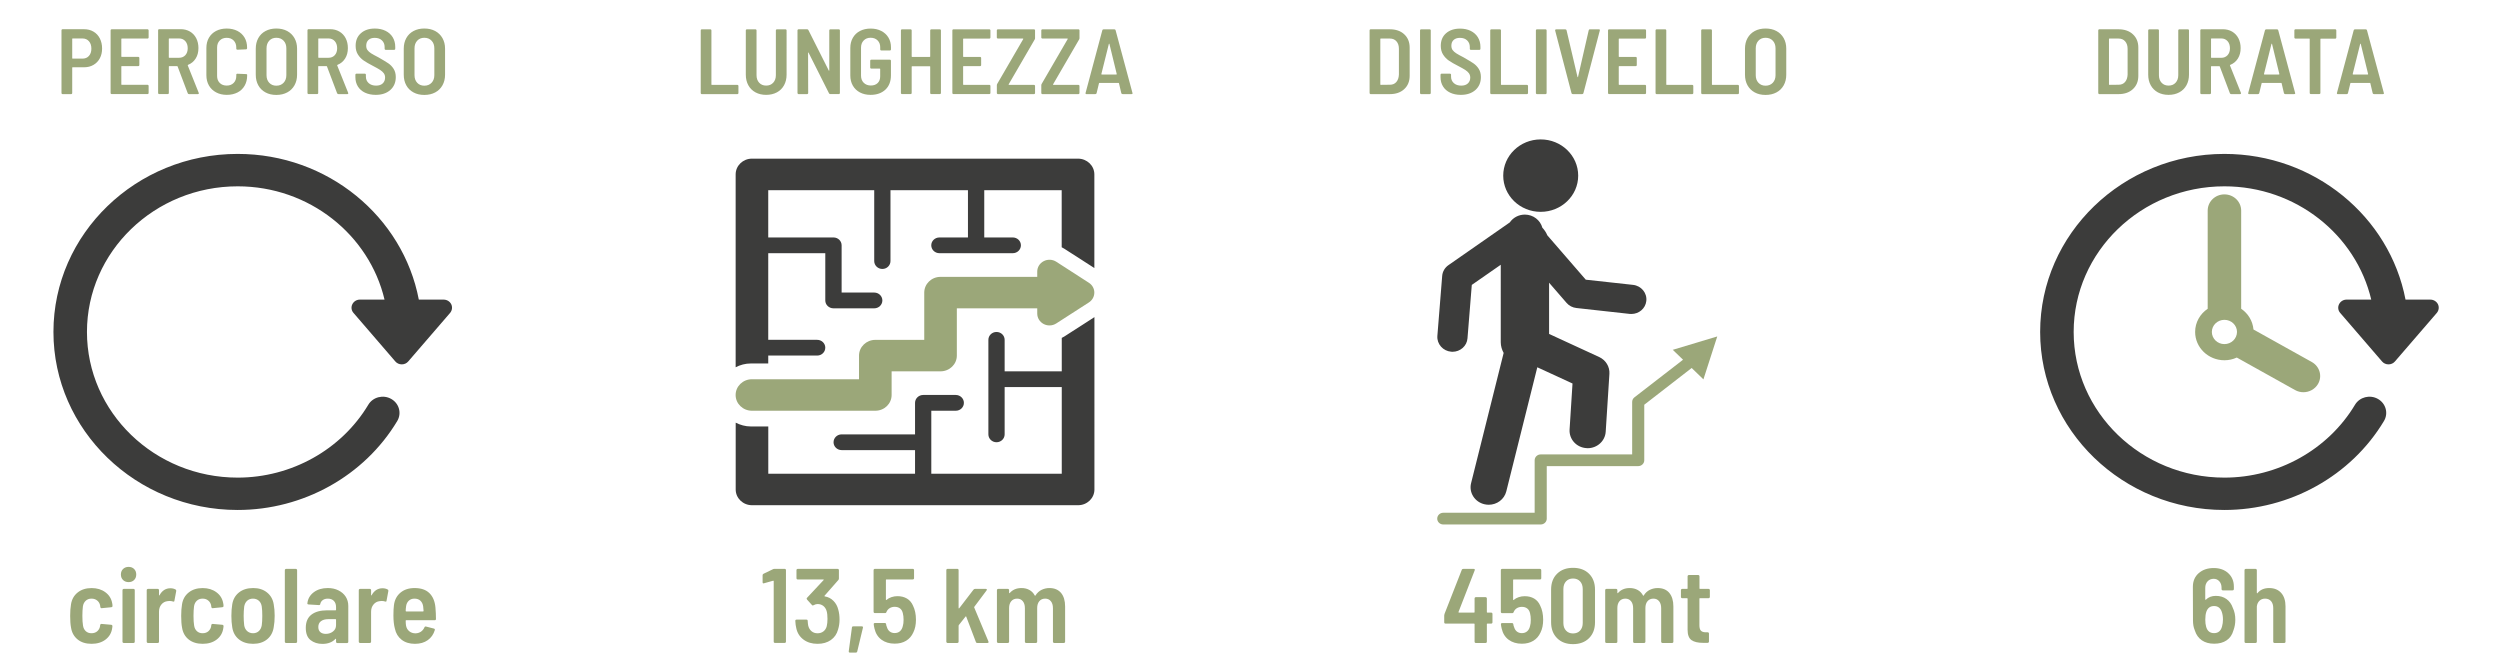 <?xml version="1.0" encoding="utf-8"?>
<!-- Generator: Adobe Illustrator 23.0.1, SVG Export Plug-In . SVG Version: 6.00 Build 0)  -->
<svg version="1.1" id="Livello_1" xmlns="http://www.w3.org/2000/svg" xmlns:xlink="http://www.w3.org/1999/xlink" x="0px" y="0px"
	 viewBox="0 0 708.66 189.92" style="enable-background:new 0 0 708.66 189.92;" xml:space="preserve">
<style type="text/css">
	.st0{clip-path:url(#SVGID_2_);fill:#3C3C3B;}
	.st1{clip-path:url(#SVGID_2_);fill:#9BA779;}
</style>
<g>
	<defs>
		<rect id="SVGID_1_" x="15.16" y="8.09" width="676.14" height="176.9"/>
	</defs>
	<clipPath id="SVGID_2_">
		<use xlink:href="#SVGID_1_"  style="overflow:visible;"/>
	</clipPath>
	<path class="st0" d="M305.58,44.97h-92.43c-2.55,0-4.62,2-4.62,4.46v54.68c1.29-0.68,2.75-1.08,4.31-1.08h4.93v-2.24h13.86
		c1.29,0,2.31-1,2.31-2.24c0-1.23-1.03-2.22-2.31-2.22h-13.86V71.77h16.17v13.4c0,1.23,1.04,2.23,2.32,2.23h11.55
		c1.28,0,2.31-1,2.31-2.23c0-1.24-1.03-2.24-2.31-2.24h-9.24v-13.4c0-1.23-1.03-2.22-2.31-2.22h-18.49v-13.4h30.04V74
		c0,1.24,1.04,2.24,2.31,2.24c1.28,0,2.3-1.01,2.3-2.24V53.91h21.96v13.4h-8.09c-1.27,0-2.31,1-2.31,2.22
		c0,1.24,1.03,2.24,2.31,2.24h20.8c1.27,0,2.3-1,2.3-2.24c0-1.23-1.03-2.22-2.3-2.22H279v-13.4h21.95v16.18
		c0.24,0.12,0.49,0.25,0.72,0.4l8.54,5.49V49.43C310.21,46.97,308.13,44.97,305.58,44.97"/>
	<path class="st0" d="M300.97,95.78v9.48h-16.19v-8.93c0-1.24-1.03-2.23-2.31-2.23c-1.27,0-2.3,1-2.3,2.23v26.79
		c0,1.24,1.04,2.24,2.3,2.24c1.29,0,2.31-1.01,2.31-2.24v-13.4h16.19v24.57h-36.98v-17.86h6.94c1.28,0,2.3-1,2.3-2.23
		c0-1.24-1.04-2.24-2.3-2.24h-9.24c-1.27,0-2.31,1-2.31,2.24v8.93h-20.8c-1.28,0-2.3,1-2.3,2.24c0,1.22,1.03,2.22,2.3,2.22h20.8
		v6.69h-41.6v-13.39h-4.93c-1.56,0-3.02-0.42-4.31-1.08v18.94c0,2.47,2.07,4.46,4.63,4.46h92.43c2.56,0,4.63-2,4.63-4.46V89.89
		l-8.54,5.5C301.44,95.54,301.2,95.66,300.97,95.78"/>
	<path class="st1" d="M308.65,80.15l-9.24-5.96c-1.05-0.68-2.43-0.75-3.56-0.16c-1.12,0.58-1.83,1.71-1.83,2.95v1.5H266.6
		c-2.55,0-4.61,2-4.61,4.46v13.4h-13.87c-2.55,0-4.62,2-4.62,4.46v6.7h-30.35c-2.56,0-4.63,2-4.63,4.47c0,2.46,2.07,4.46,4.63,4.46
		h34.97c2.56,0,4.62-2,4.62-4.46v-6.71h13.86c2.55,0,4.63-2,4.63-4.46v-13.4h22.79v1.49c0,1.24,0.71,2.38,1.83,2.96
		c0.52,0.27,1.08,0.4,1.65,0.4c0.67,0,1.33-0.19,1.92-0.57l9.24-5.95c0.96-0.62,1.54-1.66,1.54-2.79
		C310.21,81.81,309.62,80.77,308.65,80.15"/>
	<path class="st1" d="M312.2,20.96l2.12-8.51c0.02-0.05,0.04-0.08,0.08-0.08s0.06,0.03,0.08,0.08l2.07,8.51
		c0.02,0.05,0.01,0.09-0.03,0.12c-0.04,0.03-0.07,0.04-0.1,0.04h-4.1c-0.04,0-0.07-0.01-0.11-0.04
		C312.18,21.05,312.18,21.01,312.2,20.96 M318.23,26.68h2.52c0.19,0,0.29-0.08,0.29-0.23l-0.03-0.11l-4.78-17.77
		c-0.05-0.17-0.17-0.26-0.37-0.26h-3.02c-0.19,0-0.32,0.09-0.37,0.26l-4.75,17.77c-0.05,0.23,0.04,0.34,0.26,0.34h2.49
		c0.19,0,0.32-0.09,0.37-0.26l0.68-2.81c0.02-0.07,0.06-0.11,0.13-0.11h5.41c0.07,0,0.11,0.04,0.13,0.11l0.66,2.81
		C317.92,26.59,318.04,26.68,318.23,26.68 M295.47,26.68h10.21c0.09,0,0.16-0.03,0.22-0.09c0.06-0.06,0.09-0.14,0.09-0.22v-2
		c0-0.09-0.03-0.16-0.09-0.22c-0.06-0.06-0.14-0.09-0.22-0.09h-7.06c-0.12,0-0.16-0.05-0.11-0.16l7.38-12.71
		c0.07-0.12,0.11-0.25,0.11-0.39V8.62c0-0.09-0.03-0.16-0.09-0.22c-0.06-0.06-0.14-0.09-0.22-0.09h-10.21
		c-0.09,0-0.16,0.03-0.22,0.09c-0.06,0.06-0.09,0.14-0.09,0.22v1.99c0,0.09,0.03,0.16,0.09,0.22c0.06,0.06,0.14,0.09,0.22,0.09h7.06
		c0.12,0,0.16,0.05,0.11,0.16l-7.38,12.71c-0.07,0.12-0.1,0.25-0.1,0.39v2.18c0,0.09,0.03,0.16,0.09,0.22
		C295.31,26.65,295.39,26.68,295.47,26.68 M282.88,26.68h10.21c0.09,0,0.16-0.03,0.22-0.09c0.06-0.06,0.09-0.14,0.09-0.22v-2
		c0-0.09-0.03-0.16-0.09-0.22c-0.06-0.06-0.14-0.09-0.22-0.09h-7.06c-0.12,0-0.16-0.05-0.11-0.16l7.38-12.71
		c0.07-0.12,0.1-0.25,0.1-0.39V8.62c0-0.09-0.03-0.16-0.09-0.22c-0.06-0.06-0.14-0.09-0.22-0.09h-10.21c-0.09,0-0.16,0.03-0.23,0.09
		c-0.06,0.06-0.09,0.14-0.09,0.22v1.99c0,0.09,0.03,0.16,0.09,0.22c0.06,0.06,0.14,0.09,0.23,0.09h7.06c0.12,0,0.16,0.05,0.11,0.16
		l-7.38,12.71c-0.07,0.12-0.1,0.25-0.1,0.39v2.18c0,0.09,0.03,0.16,0.09,0.22C282.71,26.65,282.79,26.68,282.88,26.68 M280.75,10.61
		V8.62c0-0.09-0.03-0.16-0.09-0.22c-0.06-0.06-0.14-0.09-0.22-0.09h-10.16c-0.09,0-0.16,0.03-0.23,0.09
		c-0.06,0.06-0.09,0.14-0.09,0.22v17.74c0,0.09,0.03,0.16,0.09,0.22c0.06,0.06,0.14,0.09,0.23,0.09h10.16
		c0.09,0,0.16-0.03,0.22-0.09c0.06-0.06,0.09-0.14,0.09-0.22v-2c0-0.09-0.03-0.16-0.09-0.22c-0.06-0.06-0.14-0.09-0.22-0.09h-7.3
		c-0.09,0-0.13-0.04-0.13-0.13v-5.04c0-0.09,0.04-0.13,0.13-0.13h4.67c0.09,0,0.16-0.03,0.22-0.09c0.06-0.06,0.09-0.14,0.09-0.22v-2
		c0-0.09-0.03-0.16-0.09-0.22c-0.06-0.06-0.14-0.09-0.22-0.09h-4.67c-0.09,0-0.13-0.04-0.13-0.13v-4.93c0-0.09,0.04-0.13,0.13-0.13
		h7.3c0.09,0,0.16-0.03,0.22-0.09C280.72,10.78,280.75,10.7,280.75,10.61 M263.68,8.62V16c0,0.09-0.04,0.13-0.13,0.13h-4.99
		c-0.09,0-0.13-0.04-0.13-0.13V8.62c0-0.09-0.03-0.16-0.09-0.22c-0.06-0.06-0.14-0.09-0.23-0.09h-2.42c-0.09,0-0.16,0.03-0.22,0.09
		c-0.06,0.06-0.09,0.14-0.09,0.22v17.74c0,0.09,0.03,0.16,0.09,0.22c0.06,0.06,0.14,0.09,0.22,0.09h2.42c0.09,0,0.16-0.03,0.23-0.09
		c0.06-0.06,0.09-0.14,0.09-0.22v-7.45c0-0.09,0.04-0.13,0.13-0.13h4.99c0.09,0,0.13,0.05,0.13,0.13v7.45
		c0,0.09,0.03,0.16,0.09,0.22c0.06,0.06,0.13,0.09,0.22,0.09h2.41c0.09,0,0.16-0.03,0.23-0.09c0.06-0.06,0.09-0.14,0.09-0.22V8.62
		c0-0.09-0.03-0.16-0.09-0.22c-0.06-0.06-0.14-0.09-0.23-0.09H264c-0.09,0-0.16,0.03-0.22,0.09C263.71,8.46,263.68,8.53,263.68,8.62
		 M246.78,26.89c1.75,0,3.15-0.5,4.2-1.48c1.05-0.99,1.57-2.35,1.57-4.08v-4.1c0-0.09-0.03-0.16-0.09-0.22
		c-0.06-0.06-0.14-0.09-0.23-0.09h-5.25c-0.09,0-0.16,0.03-0.22,0.09c-0.06,0.06-0.09,0.14-0.09,0.22v1.91
		c0,0.09,0.03,0.16,0.09,0.22c0.06,0.06,0.13,0.09,0.22,0.09h2.39c0.09,0,0.13,0.04,0.13,0.13v2.07c0,0.81-0.24,1.44-0.72,1.9
		c-0.48,0.46-1.13,0.69-1.93,0.69c-0.82,0-1.49-0.26-2.01-0.77c-0.52-0.52-0.77-1.19-0.77-2.03v-7.93c0-0.84,0.25-1.52,0.75-2.03
		c0.5-0.52,1.15-0.78,1.96-0.78c0.82,0,1.49,0.25,1.98,0.75c0.5,0.5,0.75,1.14,0.75,1.93V14c0,0.09,0.03,0.16,0.09,0.22
		c0.06,0.06,0.13,0.09,0.22,0.09h2.42c0.09,0,0.16-0.03,0.23-0.09c0.06-0.06,0.09-0.14,0.09-0.22v-0.6c0-1.03-0.24-1.95-0.72-2.75
		c-0.48-0.8-1.16-1.43-2.04-1.88c-0.87-0.45-1.88-0.67-3.02-0.67c-1.14,0-2.14,0.23-3.01,0.68c-0.87,0.45-1.54,1.1-2.02,1.93
		c-0.48,0.83-0.72,1.79-0.72,2.87v7.82c0,1.09,0.24,2.05,0.72,2.88c0.48,0.83,1.15,1.47,2.02,1.93
		C244.64,26.66,245.64,26.89,246.78,26.89 M226.38,26.68h2.39c0.09,0,0.16-0.03,0.23-0.09c0.06-0.06,0.09-0.14,0.09-0.22L229.06,15
		c0-0.07,0.02-0.11,0.07-0.12c0.05-0.01,0.07,0.02,0.09,0.09l5.77,11.47c0.09,0.16,0.21,0.23,0.37,0.23h2.41
		c0.09,0,0.16-0.03,0.22-0.09c0.06-0.06,0.09-0.14,0.09-0.22V8.62c0-0.09-0.03-0.16-0.09-0.22c-0.06-0.06-0.14-0.09-0.22-0.09h-2.39
		c-0.09,0-0.16,0.03-0.22,0.09c-0.06,0.06-0.09,0.14-0.09,0.22v11.31c0,0.07-0.02,0.11-0.07,0.12c-0.04,0.01-0.07-0.02-0.09-0.09
		l-5.75-11.42c-0.07-0.16-0.19-0.24-0.37-0.24h-2.42c-0.09,0-0.16,0.03-0.22,0.09c-0.06,0.06-0.09,0.14-0.09,0.22v17.74
		c0,0.09,0.03,0.16,0.09,0.22C226.22,26.65,226.3,26.68,226.38,26.68 M217.17,26.89c1.15,0,2.17-0.24,3.05-0.71
		c0.88-0.47,1.55-1.14,2.03-2.01c0.48-0.87,0.72-1.87,0.72-3.01V8.62c0-0.09-0.03-0.16-0.09-0.22c-0.06-0.06-0.13-0.09-0.22-0.09
		h-2.42c-0.09,0-0.16,0.03-0.22,0.09c-0.06,0.06-0.09,0.14-0.09,0.22v12.71c0,0.87-0.26,1.58-0.76,2.12
		c-0.51,0.55-1.17,0.81-1.99,0.81c-0.82,0-1.48-0.27-1.98-0.81c-0.5-0.54-0.75-1.25-0.75-2.12V8.62c0-0.09-0.03-0.16-0.09-0.22
		c-0.06-0.06-0.14-0.09-0.23-0.09h-2.41c-0.09,0-0.16,0.03-0.22,0.09c-0.06,0.06-0.09,0.14-0.09,0.22v12.55
		c0,1.14,0.24,2.14,0.72,3.01c0.48,0.87,1.16,1.53,2.04,2.01C215.03,26.65,216.03,26.89,217.17,26.89 M198.93,26.68h10.08
		c0.09,0,0.16-0.03,0.22-0.09c0.06-0.06,0.09-0.14,0.09-0.22v-2c0-0.09-0.03-0.16-0.09-0.22c-0.06-0.06-0.13-0.09-0.22-0.09h-7.22
		c-0.09,0-0.13-0.04-0.13-0.13V8.62c0-0.09-0.03-0.16-0.09-0.22c-0.06-0.06-0.13-0.09-0.22-0.09h-2.41c-0.09,0-0.16,0.03-0.22,0.09
		c-0.06,0.06-0.09,0.14-0.09,0.22v17.74c0,0.09,0.03,0.16,0.09,0.22C198.76,26.65,198.84,26.68,198.93,26.68"/>
	<path class="st1" d="M297.47,166.69c-0.78,0-1.51,0.17-2.2,0.5s-1.26,0.85-1.73,1.57c-0.02,0.08-0.05,0.12-0.09,0.12
		c-0.04,0-0.08-0.02-0.12-0.06c-0.36-0.68-0.86-1.21-1.5-1.57c-0.64-0.37-1.4-0.56-2.28-0.56c-1.4,0-2.51,0.47-3.33,1.41
		c-0.04,0.04-0.08,0.06-0.12,0.04c-0.04-0.01-0.06-0.04-0.06-0.1v-0.75c0-0.1-0.03-0.18-0.1-0.26c-0.07-0.07-0.15-0.1-0.26-0.1
		h-2.73c-0.1,0-0.18,0.04-0.25,0.1c-0.07,0.07-0.11,0.15-0.11,0.26v14.61c0,0.1,0.03,0.18,0.11,0.25c0.07,0.07,0.15,0.11,0.25,0.11
		h2.73c0.1,0,0.18-0.04,0.26-0.11c0.07-0.07,0.1-0.15,0.1-0.25v-9.54c0-0.82,0.21-1.47,0.62-1.95c0.41-0.48,0.96-0.72,1.67-0.72
		c0.66,0,1.19,0.24,1.59,0.72c0.4,0.48,0.6,1.14,0.6,1.98v9.51c0,0.1,0.03,0.18,0.1,0.25c0.07,0.07,0.15,0.11,0.26,0.11h2.76
		c0.1,0,0.18-0.04,0.25-0.11c0.07-0.07,0.11-0.15,0.11-0.25v-9.54c0-0.82,0.21-1.47,0.61-1.95c0.41-0.48,0.96-0.72,1.67-0.72
		c0.66,0,1.19,0.24,1.59,0.72c0.4,0.48,0.6,1.14,0.6,1.98v9.51c0,0.1,0.03,0.18,0.11,0.25c0.07,0.07,0.15,0.11,0.25,0.11h2.73
		c0.1,0,0.18-0.04,0.26-0.11c0.07-0.07,0.1-0.15,0.1-0.25v-9.99c0-1.64-0.39-2.92-1.15-3.84
		C299.98,167.15,298.89,166.69,297.47,166.69 M268.61,182.26h2.76c0.1,0,0.18-0.04,0.26-0.11c0.07-0.07,0.1-0.15,0.1-0.25v-4.53
		c0-0.04,0.02-0.1,0.06-0.18l1.92-2.43c0.04-0.04,0.07-0.06,0.11-0.06c0.03,0,0.05,0.03,0.07,0.09l2.73,7.17
		c0.06,0.2,0.2,0.3,0.42,0.3h2.88c0.2,0,0.3-0.08,0.3-0.24c0-0.08-0.01-0.14-0.03-0.18l-4.02-9.6c-0.04-0.08-0.04-0.15,0-0.21
		l3.48-4.65c0.06-0.1,0.09-0.18,0.09-0.24c0-0.14-0.1-0.21-0.3-0.21h-3.03c-0.18,0-0.33,0.07-0.45,0.21l-4.05,5.28
		c-0.04,0.04-0.08,0.05-0.12,0.04c-0.04-0.01-0.06-0.04-0.06-0.11v-10.74c0-0.1-0.03-0.18-0.1-0.26c-0.07-0.07-0.15-0.1-0.26-0.1
		h-2.76c-0.1,0-0.18,0.04-0.26,0.1c-0.07,0.07-0.1,0.15-0.1,0.26v20.28c0,0.1,0.03,0.18,0.1,0.25
		C268.42,182.23,268.51,182.26,268.61,182.26 M258.8,171.67c-0.38-0.88-0.95-1.54-1.71-2c-0.76-0.45-1.66-0.68-2.7-0.68
		c-0.58,0-1.14,0.09-1.68,0.27c-0.54,0.18-1.01,0.44-1.41,0.78c-0.04,0.04-0.08,0.06-0.12,0.04c-0.04-0.01-0.06-0.04-0.06-0.1v-5.58
		c0-0.1,0.05-0.15,0.15-0.15h7.47c0.1,0,0.18-0.04,0.26-0.1c0.07-0.07,0.1-0.15,0.1-0.26v-2.28c0-0.1-0.03-0.18-0.1-0.26
		c-0.07-0.07-0.15-0.1-0.26-0.1H248c-0.1,0-0.19,0.04-0.26,0.1c-0.07,0.07-0.11,0.15-0.11,0.26v11.82c0,0.1,0.04,0.18,0.11,0.26
		c0.07,0.07,0.15,0.1,0.26,0.1h2.88c0.2,0,0.33-0.1,0.39-0.3c0.2-0.48,0.51-0.85,0.92-1.1s0.89-0.38,1.42-0.38
		c0.6,0,1.1,0.15,1.5,0.45c0.4,0.3,0.67,0.75,0.81,1.35c0.14,0.54,0.21,1.17,0.21,1.89s-0.07,1.3-0.21,1.74
		c-0.14,0.64-0.41,1.13-0.81,1.49c-0.4,0.35-0.9,0.52-1.5,0.52c-0.56,0-1.03-0.15-1.41-0.45s-0.65-0.73-0.81-1.29l-0.15-0.42
		l-0.06-0.36c-0.04-0.22-0.16-0.33-0.36-0.33h-2.79c-0.24,0-0.36,0.1-0.36,0.3v0.06c0.02,0.28,0.09,0.68,0.21,1.2
		c0.32,1.38,0.99,2.44,2,3.18c1.01,0.74,2.26,1.11,3.73,1.11c1.26,0,2.34-0.27,3.24-0.82c0.9-0.55,1.58-1.33,2.04-2.35
		c0.5-1,0.75-2.2,0.75-3.6C259.64,174.13,259.36,172.79,258.8,171.67 M240.92,184.99h1.65c0.22,0,0.36-0.1,0.42-0.3l1.62-6.75
		c0.06-0.26-0.05-0.39-0.33-0.39h-2.4c-0.24,0-0.37,0.11-0.39,0.33l-0.9,6.72C240.57,184.86,240.68,184.99,240.92,184.99
		 M237.62,172.81c-0.24-0.98-0.69-1.81-1.37-2.49c-0.67-0.68-1.48-1.1-2.44-1.26c-0.12-0.02-0.15-0.08-0.09-0.18l3.9-4.44
		c0.12-0.12,0.18-0.27,0.18-0.45v-2.37c0-0.1-0.03-0.18-0.1-0.26c-0.07-0.07-0.16-0.1-0.26-0.1h-11.31c-0.1,0-0.19,0.04-0.26,0.1
		c-0.07,0.07-0.1,0.15-0.1,0.26v2.28c0,0.1,0.04,0.18,0.1,0.26c0.07,0.07,0.16,0.1,0.26,0.1h7.26c0.14,0,0.16,0.06,0.06,0.18
		l-4.68,5.01c-0.08,0.08-0.12,0.16-0.12,0.24c0,0.06,0.04,0.15,0.12,0.27l1.38,1.53c0.1,0.1,0.18,0.15,0.24,0.15
		c0.06,0,0.14-0.03,0.24-0.09c0.4-0.22,0.77-0.33,1.11-0.33c0.64,0,1.18,0.18,1.63,0.53c0.45,0.35,0.76,0.83,0.95,1.46
		c0.16,0.54,0.24,1.28,0.24,2.22c0,0.8-0.07,1.49-0.21,2.07c-0.16,0.62-0.47,1.11-0.93,1.47c-0.46,0.36-1.02,0.54-1.68,0.54
		c-0.68,0-1.25-0.2-1.71-0.59c-0.46-0.39-0.77-0.92-0.93-1.57c-0.08-0.46-0.13-0.91-0.15-1.35c0-0.24-0.12-0.36-0.36-0.36h-2.79
		c-0.24,0-0.36,0.12-0.36,0.36c0.04,0.82,0.13,1.5,0.27,2.04c0.28,1.36,0.96,2.44,2.04,3.25s2.41,1.21,3.99,1.21
		c1.5,0,2.76-0.36,3.78-1.08c1.02-0.72,1.7-1.71,2.04-2.97c0.28-0.9,0.42-1.84,0.42-2.82C237.98,174.59,237.86,173.65,237.62,172.81
		 M219.11,161.35l-2.67,1.29c-0.18,0.08-0.27,0.22-0.27,0.42v1.98c0,0.22,0.09,0.33,0.27,0.33l0.12-0.03l2.58-0.72
		c0.04-0.02,0.08-0.01,0.12,0.01s0.06,0.07,0.06,0.1v17.16c0,0.1,0.03,0.18,0.1,0.25c0.07,0.07,0.15,0.11,0.25,0.11h2.76
		c0.1,0,0.19-0.04,0.26-0.11c0.07-0.07,0.1-0.15,0.1-0.25v-20.28c0-0.1-0.03-0.18-0.1-0.26c-0.07-0.07-0.16-0.1-0.26-0.1h-2.88
		C219.36,161.26,219.21,161.29,219.11,161.35"/>
	<path class="st0" d="M127.91,86.24c-0.4-0.8-1.23-1.31-2.16-1.31h-7.03c-4.48-23.47-25.79-41.3-51.35-41.3
		c-28.79,0-52.22,22.64-52.22,50.46c0,27.83,23.43,50.47,52.22,50.47c18.59,0,35.91-9.66,45.24-25.22c1.31-2.19,0.54-5-1.74-6.27
		c-2.26-1.27-5.18-0.52-6.48,1.68c-7.63,12.72-21.81,20.64-37.02,20.64c-23.56,0-42.72-18.52-42.72-41.29
		c0-22.76,19.17-41.28,42.72-41.28c20.29,0,37.3,13.76,41.63,32.11h-6.98c-0.93,0-1.76,0.52-2.15,1.33
		c-0.4,0.81-0.27,1.76,0.33,2.44l11.87,13.77c0.44,0.52,1.11,0.82,1.82,0.82c0.7,0,1.37-0.29,1.82-0.82l11.88-13.77
		C128.17,88,128.3,87.05,127.91,86.24"/>
	<path class="st1" d="M120.28,24.29c-0.84,0-1.52-0.28-2.02-0.83c-0.51-0.55-0.76-1.26-0.76-2.14v-7.61c0-0.9,0.25-1.61,0.76-2.17
		c0.51-0.55,1.18-0.83,2.02-0.83c0.86,0,1.54,0.28,2.06,0.83c0.52,0.55,0.78,1.27,0.78,2.17v7.61c0,0.87-0.26,1.59-0.78,2.14
		C121.82,24.01,121.13,24.29,120.28,24.29 M120.28,26.91c1.17,0,2.2-0.24,3.08-0.71c0.88-0.47,1.57-1.14,2.06-2.01
		c0.49-0.87,0.74-1.87,0.74-3.01v-7.4c0-1.12-0.25-2.11-0.74-2.98c-0.49-0.86-1.18-1.53-2.06-2.01c-0.88-0.47-1.91-0.71-3.08-0.71
		c-1.16,0-2.18,0.24-3.06,0.71c-0.88,0.47-1.57,1.14-2.05,2.01c-0.48,0.87-0.72,1.86-0.72,2.98v7.4c0,1.14,0.24,2.14,0.72,3.01
		c0.48,0.87,1.16,1.53,2.05,2.01C118.1,26.68,119.12,26.91,120.28,26.91 M106.49,26.89c1.73,0,3.11-0.46,4.15-1.38
		c1.03-0.92,1.55-2.14,1.55-3.66c0-0.92-0.21-1.71-0.62-2.35c-0.41-0.64-0.91-1.16-1.51-1.56c-0.59-0.4-1.52-0.96-2.78-1.68
		c-0.93-0.47-1.62-0.86-2.09-1.15c-0.46-0.3-0.81-0.61-1.04-0.94c-0.23-0.33-0.34-0.73-0.34-1.21c0-0.7,0.22-1.25,0.64-1.64
		c0.43-0.4,1.02-0.59,1.77-0.59c0.87,0,1.56,0.24,2.06,0.73c0.5,0.49,0.75,1.11,0.75,1.86v0.5c0,0.09,0.03,0.16,0.09,0.22
		c0.06,0.06,0.14,0.09,0.22,0.09h2.39c0.09,0,0.16-0.03,0.22-0.09c0.06-0.06,0.09-0.13,0.09-0.22v-0.55c0-1.01-0.24-1.91-0.72-2.71
		c-0.48-0.79-1.16-1.39-2.03-1.82c-0.88-0.43-1.88-0.65-3.02-0.65c-1.65,0-2.97,0.44-3.96,1.32c-1,0.87-1.5,2.07-1.5,3.57
		c0,0.98,0.22,1.81,0.66,2.49c0.44,0.68,0.98,1.25,1.63,1.69c0.65,0.45,1.51,0.94,2.57,1.49c0.94,0.49,1.64,0.88,2.08,1.17
		c0.45,0.29,0.79,0.6,1.04,0.94c0.25,0.34,0.37,0.75,0.37,1.22c0,0.68-0.22,1.24-0.67,1.66c-0.44,0.42-1.07,0.63-1.88,0.63
		c-0.87,0-1.57-0.24-2.1-0.71c-0.52-0.47-0.79-1.08-0.79-1.84v-0.53c0-0.09-0.03-0.16-0.09-0.22c-0.06-0.06-0.13-0.09-0.22-0.09
		h-2.36c-0.09,0-0.16,0.03-0.22,0.09c-0.06,0.06-0.09,0.14-0.09,0.22v0.68c0,1,0.24,1.88,0.71,2.64c0.47,0.76,1.15,1.35,2.02,1.76
		C104.35,26.68,105.36,26.89,106.49,26.89 M90.35,10.9h2.75c0.74,0,1.33,0.25,1.79,0.76c0.45,0.51,0.68,1.18,0.68,2.02
		c0,0.82-0.23,1.48-0.68,1.97c-0.46,0.49-1.05,0.73-1.79,0.73h-2.75c-0.09,0-0.13-0.04-0.13-0.13v-5.22
		C90.22,10.95,90.26,10.9,90.35,10.9 M95.94,26.68h2.52c0.17,0,0.26-0.07,0.26-0.21c0-0.07-0.01-0.12-0.03-0.16l-3.1-7.74
		c-0.03-0.09-0.01-0.15,0.08-0.19c0.91-0.36,1.63-0.96,2.15-1.78c0.53-0.82,0.79-1.81,0.79-2.97c0-1.05-0.21-1.98-0.63-2.8
		c-0.42-0.81-1.02-1.44-1.79-1.89c-0.77-0.45-1.65-0.67-2.65-0.67h-6.07c-0.09,0-0.16,0.03-0.22,0.09
		c-0.06,0.06-0.09,0.14-0.09,0.22v17.77c0,0.09,0.03,0.16,0.09,0.23c0.06,0.06,0.13,0.09,0.22,0.09h2.42c0.09,0,0.16-0.03,0.22-0.09
		c0.06-0.06,0.09-0.14,0.09-0.23v-7.48c0-0.09,0.04-0.13,0.13-0.13h2.23c0.05,0,0.1,0.04,0.13,0.11l2.86,7.56
		C95.63,26.59,95.75,26.68,95.94,26.68 M78.33,24.29c-0.84,0-1.51-0.28-2.02-0.83c-0.51-0.55-0.76-1.26-0.76-2.14v-7.61
		c0-0.9,0.25-1.61,0.76-2.17c0.51-0.55,1.18-0.83,2.02-0.83c0.86,0,1.54,0.28,2.06,0.83c0.52,0.55,0.78,1.27,0.78,2.17v7.61
		c0,0.87-0.26,1.59-0.78,2.14C79.87,24.01,79.19,24.29,78.33,24.29 M78.33,26.91c1.17,0,2.2-0.24,3.08-0.71
		c0.88-0.47,1.57-1.14,2.06-2.01c0.49-0.87,0.74-1.87,0.74-3.01v-7.4c0-1.12-0.25-2.11-0.74-2.98c-0.49-0.86-1.18-1.53-2.06-2.01
		c-0.89-0.47-1.91-0.71-3.08-0.71c-1.15,0-2.18,0.24-3.06,0.71c-0.88,0.47-1.57,1.14-2.05,2.01c-0.48,0.87-0.72,1.86-0.72,2.98v7.4
		c0,1.14,0.24,2.14,0.72,3.01c0.48,0.87,1.16,1.53,2.05,2.01C76.15,26.68,77.17,26.91,78.33,26.91 M64.29,26.89
		c1.14,0,2.14-0.23,3.02-0.67c0.88-0.45,1.55-1.09,2.03-1.92c0.48-0.83,0.72-1.79,0.72-2.88v-0.21c0-0.14-0.11-0.21-0.32-0.21
		l-2.44-0.1c-0.21,0-0.32,0.1-0.32,0.29v0.34c0,0.82-0.25,1.48-0.75,1.98c-0.5,0.5-1.15,0.75-1.96,0.75c-0.82,0-1.49-0.25-1.98-0.75
		c-0.5-0.5-0.75-1.16-0.75-1.98v-8.06c0-0.82,0.25-1.49,0.75-1.99c0.5-0.51,1.16-0.76,1.98-0.76c0.8,0,1.46,0.25,1.96,0.76
		c0.5,0.51,0.75,1.17,0.75,1.99v0.31c0,0.09,0.03,0.16,0.09,0.22c0.06,0.06,0.14,0.09,0.22,0.09l2.44-0.1c0.09,0,0.16-0.03,0.22-0.1
		c0.06-0.07,0.09-0.15,0.09-0.24V13.5c0-1.08-0.24-2.04-0.72-2.85c-0.48-0.81-1.16-1.44-2.03-1.89c-0.88-0.44-1.88-0.67-3.02-0.67
		c-1.14,0-2.14,0.23-3.02,0.68c-0.87,0.46-1.55,1.1-2.03,1.93c-0.48,0.83-0.72,1.8-0.72,2.9v7.72c0,1.1,0.24,2.07,0.72,2.91
		c0.48,0.84,1.16,1.49,2.03,1.95C62.14,26.66,63.15,26.89,64.29,26.89 M47.98,10.9h2.76c0.74,0,1.33,0.25,1.79,0.76
		c0.45,0.51,0.68,1.18,0.68,2.02c0,0.82-0.23,1.48-0.68,1.97c-0.46,0.49-1.05,0.73-1.79,0.73h-2.76c-0.09,0-0.13-0.04-0.13-0.13
		v-5.22C47.85,10.95,47.9,10.9,47.98,10.9 M53.58,26.68h2.52c0.17,0,0.26-0.07,0.26-0.21c0-0.07-0.01-0.12-0.03-0.16l-3.1-7.74
		c-0.04-0.09-0.01-0.15,0.08-0.19c0.91-0.36,1.63-0.96,2.15-1.78c0.53-0.82,0.79-1.81,0.79-2.97c0-1.05-0.21-1.98-0.63-2.8
		c-0.42-0.81-1.01-1.44-1.78-1.89c-0.77-0.45-1.66-0.67-2.65-0.67h-6.06c-0.09,0-0.16,0.03-0.22,0.09
		c-0.06,0.06-0.09,0.14-0.09,0.22v17.77c0,0.09,0.03,0.16,0.09,0.23c0.06,0.06,0.14,0.09,0.22,0.09h2.42c0.09,0,0.16-0.03,0.22-0.09
		c0.06-0.06,0.09-0.14,0.09-0.23v-7.48c0-0.09,0.04-0.13,0.13-0.13h2.23c0.05,0,0.09,0.04,0.13,0.11l2.86,7.56
		C53.26,26.59,53.38,26.68,53.58,26.68 M42.13,10.61V8.62c0-0.09-0.03-0.16-0.09-0.22C41.98,8.33,41.9,8.3,41.82,8.3H31.66
		c-0.09,0-0.16,0.03-0.22,0.09c-0.06,0.06-0.09,0.14-0.09,0.22v17.74c0,0.09,0.03,0.16,0.09,0.23c0.06,0.06,0.14,0.09,0.22,0.09
		h10.16c0.09,0,0.16-0.03,0.22-0.09c0.06-0.06,0.09-0.14,0.09-0.23v-1.99c0-0.09-0.03-0.16-0.09-0.23
		c-0.06-0.06-0.13-0.09-0.22-0.09h-7.3c-0.09,0-0.13-0.04-0.13-0.13v-5.04c0-0.09,0.04-0.13,0.13-0.13h4.67
		c0.09,0,0.16-0.03,0.22-0.09c0.06-0.06,0.09-0.13,0.09-0.22v-1.99c0-0.09-0.03-0.16-0.09-0.23c-0.06-0.06-0.14-0.09-0.22-0.09
		h-4.67c-0.09,0-0.13-0.04-0.13-0.13v-4.93c0-0.09,0.04-0.13,0.13-0.13h7.3c0.09,0,0.16-0.03,0.22-0.09
		C42.1,10.77,42.13,10.7,42.13,10.61 M23.36,16.62h-2.76c-0.09,0-0.13-0.04-0.13-0.13v-5.46c0-0.09,0.04-0.13,0.13-0.13h2.76
		c0.77,0,1.39,0.26,1.85,0.79c0.46,0.52,0.69,1.22,0.69,2.1c0,0.86-0.23,1.55-0.69,2.06C24.75,16.37,24.13,16.62,23.36,16.62
		 M23.81,8.28h-6.06c-0.09,0-0.16,0.03-0.23,0.09c-0.06,0.06-0.09,0.14-0.09,0.22v17.77c0,0.09,0.03,0.16,0.09,0.23
		c0.06,0.06,0.14,0.09,0.23,0.09h2.41c0.09,0,0.16-0.03,0.22-0.09c0.06-0.06,0.09-0.14,0.09-0.23V19.2c0-0.09,0.04-0.13,0.13-0.13
		h3.23c1,0,1.89-0.22,2.66-0.67c0.78-0.45,1.38-1.07,1.81-1.88c0.43-0.8,0.64-1.73,0.64-2.78c0-1.07-0.22-2.02-0.64-2.85
		c-0.43-0.83-1.03-1.48-1.81-1.93C25.72,8.5,24.82,8.28,23.81,8.28"/>
	<path class="st1" d="M117.49,169.69c0.7,0,1.26,0.2,1.68,0.59s0.68,0.93,0.78,1.6c0.04,0.26,0.08,0.69,0.12,1.29
		c0,0.1-0.05,0.15-0.15,0.15h-4.77c-0.1,0-0.15-0.05-0.15-0.15c0-0.36,0.04-0.82,0.12-1.38c0.1-0.64,0.36-1.15,0.78-1.53
		C116.32,169.88,116.85,169.69,117.49,169.69 M117.79,179.53c-0.72,0-1.32-0.21-1.81-0.62c-0.49-0.41-0.78-0.95-0.89-1.6
		c-0.06-0.4-0.09-0.85-0.09-1.35c0-0.1,0.05-0.15,0.15-0.15h8.07c0.24,0,0.36-0.12,0.36-0.36c0-1.04-0.05-2.13-0.15-3.27
		c-0.16-1.74-0.73-3.09-1.71-4.05c-0.98-0.96-2.38-1.44-4.2-1.44c-1.64,0-2.98,0.44-4.02,1.32s-1.65,2.06-1.83,3.54
		c-0.1,0.72-0.15,1.69-0.15,2.91c0,1.46,0.14,2.71,0.42,3.75c0.28,1.32,0.92,2.37,1.9,3.13c0.99,0.77,2.25,1.16,3.77,1.16
		c1.46,0,2.67-0.35,3.64-1.04s1.64-1.64,2-2.84c0.06-0.24-0.03-0.39-0.27-0.45l-2.22-0.57c-0.2-0.06-0.35,0.02-0.45,0.24
		c-0.22,0.5-0.54,0.9-0.97,1.2C118.9,179.35,118.39,179.51,117.79,179.53 M108.43,166.75c-1.34,0-2.37,0.66-3.09,1.98
		c-0.04,0.06-0.07,0.08-0.11,0.07c-0.03-0.01-0.04-0.05-0.04-0.13v-1.38c0-0.1-0.04-0.18-0.11-0.26c-0.07-0.07-0.15-0.1-0.25-0.1
		h-2.76c-0.1,0-0.19,0.04-0.26,0.1c-0.07,0.07-0.11,0.15-0.11,0.26v14.61c0,0.1,0.04,0.18,0.11,0.26c0.07,0.07,0.15,0.1,0.26,0.1
		h2.76c0.1,0,0.18-0.04,0.25-0.1c0.07-0.07,0.11-0.15,0.11-0.26v-8.49c0-0.82,0.22-1.5,0.68-2.05c0.45-0.55,1.02-0.87,1.72-0.95
		c0.28-0.04,0.47-0.06,0.57-0.06c0.36,0,0.69,0.05,0.99,0.15c0.26,0.1,0.4,0.03,0.42-0.21l0.51-2.73c0.04-0.22-0.02-0.37-0.18-0.45
		C109.48,166.87,108.99,166.75,108.43,166.75 M92.35,179.68c-0.64,0-1.15-0.16-1.54-0.49c-0.39-0.33-0.58-0.82-0.58-1.46
		c0-0.72,0.25-1.27,0.76-1.65c0.51-0.38,1.2-0.57,2.08-0.57h2.04c0.1,0,0.15,0.05,0.15,0.15v1.56c0,0.74-0.29,1.34-0.87,1.79
		C93.81,179.46,93.13,179.68,92.35,179.68 M92.92,166.69c-1.6,0-2.93,0.4-3.99,1.2c-1.06,0.8-1.66,1.84-1.8,3.12
		c-0.04,0.18,0.07,0.29,0.33,0.33l2.94,0.18c0.24,0,0.37-0.11,0.39-0.33c0.1-0.46,0.33-0.82,0.71-1.09
		c0.37-0.27,0.84-0.41,1.42-0.41c0.74,0,1.31,0.22,1.73,0.65c0.41,0.43,0.61,1.01,0.61,1.76v0.75c0,0.1-0.05,0.15-0.15,0.15h-2.37
		c-1.9,0-3.39,0.41-4.46,1.23c-1.07,0.82-1.6,2.07-1.6,3.75c0,1.6,0.45,2.76,1.36,3.47c0.91,0.71,2.02,1.07,3.35,1.07
		c1.58,0,2.81-0.47,3.69-1.41c0.04-0.04,0.08-0.06,0.12-0.04c0.04,0.01,0.06,0.04,0.06,0.1v0.75c0,0.1,0.03,0.18,0.11,0.26
		c0.07,0.07,0.15,0.1,0.25,0.1h2.76c0.1,0,0.18-0.04,0.25-0.1c0.07-0.07,0.1-0.15,0.1-0.26v-10.17c0-0.98-0.25-1.85-0.73-2.61
		c-0.49-0.76-1.18-1.35-2.06-1.79C95.07,166.91,94.06,166.69,92.92,166.69 M81.1,182.26h2.76c0.1,0,0.18-0.04,0.25-0.1
		c0.07-0.07,0.11-0.15,0.11-0.26v-20.28c0-0.1-0.04-0.18-0.11-0.26c-0.07-0.07-0.15-0.1-0.25-0.1H81.1c-0.1,0-0.18,0.04-0.25,0.1
		c-0.07,0.07-0.11,0.15-0.11,0.26v20.28c0,0.1,0.03,0.18,0.11,0.26C80.91,182.23,81,182.26,81.1,182.26 M71.74,179.5
		c-0.66,0-1.21-0.2-1.67-0.6c-0.45-0.4-0.74-0.95-0.85-1.65c-0.1-0.9-0.15-1.79-0.15-2.67c0-0.9,0.05-1.78,0.15-2.64
		c0.12-0.7,0.4-1.25,0.84-1.65c0.44-0.4,0.99-0.6,1.65-0.6c0.66,0,1.21,0.2,1.67,0.6c0.45,0.4,0.72,0.95,0.82,1.65
		c0.1,0.64,0.15,1.52,0.15,2.64c0,1.1-0.05,1.99-0.15,2.67c-0.12,0.7-0.4,1.25-0.84,1.65C72.92,179.3,72.38,179.5,71.74,179.5
		 M71.74,182.5c1.6,0,2.92-0.42,3.96-1.26s1.67-1.99,1.89-3.45c0.18-0.96,0.27-2.04,0.27-3.24c0-1.2-0.09-2.28-0.27-3.24
		c-0.22-1.4-0.85-2.52-1.89-3.36s-2.35-1.26-3.93-1.26c-1.64,0-2.99,0.42-4.04,1.26c-1.05,0.84-1.68,1.97-1.9,3.39
		c-0.16,0.96-0.24,2.04-0.24,3.24c0,1.18,0.08,2.25,0.24,3.21c0.22,1.46,0.85,2.61,1.9,3.45C68.78,182.08,70.12,182.5,71.74,182.5
		 M57.46,182.5c1.6,0,2.93-0.41,3.99-1.23c1.06-0.82,1.68-1.91,1.86-3.27l0.06-0.51c0-0.22-0.12-0.35-0.36-0.39l-2.7-0.24
		c-0.1-0.02-0.19,0-0.27,0.07c-0.08,0.07-0.13,0.15-0.15,0.25l-0.03,0.3c-0.08,0.56-0.34,1.04-0.76,1.43
		c-0.43,0.39-0.99,0.59-1.67,0.59c-0.66,0-1.2-0.2-1.62-0.59c-0.42-0.39-0.68-0.91-0.78-1.57c-0.12-0.7-0.18-1.62-0.18-2.76
		c0-1.04,0.05-1.94,0.15-2.7c0.1-0.66,0.36-1.19,0.79-1.59c0.43-0.4,0.97-0.6,1.63-0.6s1.21,0.19,1.63,0.56
		c0.43,0.37,0.7,0.82,0.8,1.37c0.04,0.16,0.06,0.31,0.06,0.45c0.04,0.22,0.15,0.33,0.33,0.33h0.06l2.73-0.27
		c0.22-0.04,0.33-0.15,0.33-0.33v-0.06c0-0.18-0.01-0.33-0.03-0.45c-0.02-0.12-0.04-0.22-0.06-0.3c-0.22-1.28-0.86-2.32-1.92-3.1
		c-1.06-0.79-2.36-1.19-3.9-1.19c-1.6,0-2.92,0.42-3.96,1.25c-1.04,0.83-1.67,1.94-1.89,3.35c-0.16,0.92-0.24,2.01-0.24,3.27
		c0,1.38,0.08,2.48,0.24,3.3c0.22,1.44,0.84,2.57,1.88,3.4C54.51,182.09,55.84,182.5,57.46,182.5 M48.31,166.75
		c-1.34,0-2.37,0.66-3.09,1.98c-0.04,0.06-0.08,0.08-0.11,0.07s-0.04-0.05-0.04-0.13v-1.38c0-0.1-0.03-0.18-0.1-0.26
		c-0.07-0.07-0.16-0.1-0.26-0.1h-2.76c-0.1,0-0.18,0.04-0.25,0.1c-0.07,0.07-0.11,0.15-0.11,0.26v14.61c0,0.1,0.03,0.18,0.11,0.26
		c0.07,0.07,0.15,0.1,0.25,0.1h2.76c0.1,0,0.19-0.04,0.26-0.1c0.07-0.07,0.1-0.15,0.1-0.26v-8.49c0-0.82,0.22-1.5,0.67-2.05
		s1.03-0.87,1.72-0.95c0.28-0.04,0.47-0.06,0.57-0.06c0.36,0,0.69,0.05,0.99,0.15c0.26,0.1,0.4,0.03,0.42-0.21l0.51-2.73
		c0.04-0.22-0.02-0.37-0.18-0.45C49.36,166.87,48.87,166.75,48.31,166.75 M35.08,182.26h2.76c0.1,0,0.19-0.04,0.26-0.1
		c0.07-0.07,0.1-0.15,0.1-0.26v-14.61c0-0.1-0.03-0.18-0.1-0.26c-0.07-0.07-0.15-0.1-0.26-0.1h-2.76c-0.1,0-0.18,0.04-0.25,0.1
		c-0.07,0.07-0.11,0.15-0.11,0.26v14.61c0,0.1,0.03,0.18,0.11,0.26C34.89,182.23,34.98,182.26,35.08,182.26 M36.46,165.01
		c0.64,0,1.16-0.2,1.56-0.6c0.4-0.4,0.6-0.92,0.6-1.56s-0.2-1.16-0.6-1.56c-0.4-0.4-0.92-0.6-1.56-0.6s-1.17,0.2-1.58,0.6
		s-0.61,0.92-0.61,1.56s0.2,1.16,0.61,1.56C35.29,164.81,35.82,165.01,36.46,165.01 M25.96,182.5c1.6,0,2.93-0.41,3.99-1.23
		c1.06-0.82,1.68-1.91,1.86-3.27l0.06-0.51c0-0.22-0.12-0.35-0.36-0.39l-2.7-0.24c-0.1-0.02-0.19,0-0.27,0.07
		c-0.08,0.07-0.13,0.15-0.15,0.25l-0.03,0.3c-0.08,0.56-0.34,1.04-0.76,1.43c-0.43,0.39-0.99,0.59-1.67,0.59
		c-0.66,0-1.2-0.2-1.62-0.59s-0.68-0.91-0.78-1.57c-0.12-0.7-0.18-1.62-0.18-2.76c0-1.04,0.05-1.94,0.15-2.7
		c0.1-0.66,0.37-1.19,0.8-1.59c0.43-0.4,0.98-0.6,1.64-0.6s1.2,0.19,1.64,0.56s0.69,0.82,0.8,1.37c0.04,0.16,0.06,0.31,0.06,0.45
		c0.04,0.22,0.15,0.33,0.33,0.33h0.06l2.73-0.27c0.22-0.04,0.33-0.15,0.33-0.33v-0.06c0-0.18-0.01-0.33-0.03-0.45
		c-0.02-0.12-0.04-0.22-0.06-0.3c-0.22-1.28-0.86-2.32-1.92-3.1c-1.06-0.79-2.36-1.19-3.9-1.19c-1.6,0-2.92,0.42-3.96,1.25
		c-1.04,0.83-1.67,1.94-1.89,3.35c-0.16,0.92-0.24,2.01-0.24,3.27c0,1.38,0.08,2.48,0.24,3.3c0.22,1.44,0.85,2.57,1.88,3.4
		C23.01,182.09,24.34,182.5,25.96,182.5"/>
	<path class="st0" d="M447.36,49.79c0,5.67-4.76,10.26-10.64,10.26c-5.86,0-10.61-4.59-10.61-10.26c0-5.67,4.75-10.27,10.61-10.27
		C442.6,39.51,447.36,44.12,447.36,49.79"/>
	<path class="st1" d="M486.78,95.37l-12.61,3.79l2.91,2.81l-13.79,10.67c-0.4,0.31-0.63,0.79-0.63,1.29v14.88h-25.93
		c-0.94,0-1.71,0.74-1.71,1.66v14.88H409.1c-0.93,0-1.7,0.75-1.7,1.67c0,0.91,0.77,1.65,1.7,1.65h27.63c0.95,0,1.72-0.74,1.72-1.65
		v-14.89h25.91c0.95,0,1.73-0.74,1.73-1.65v-15.75l13.44-10.42l3.33,3.23L486.78,95.37z"/>
	<path class="st0" d="M411.39,99.7c0.11,0.02,0.23,0.02,0.33,0.02c2.22,0,4.1-1.65,4.26-3.81l1.22-15.15l8.21-5.71V97
		c0,1.1,0.32,2.13,0.82,3.05l-9.23,36.91c-0.67,2.67,1.04,5.35,3.8,5.98c0.4,0.09,0.8,0.14,1.2,0.14c2.32,0,4.41-1.52,4.98-3.79
		l8.79-35.18l9.98,4.6l-0.83,13.05c-0.17,2.75,1.97,5.11,4.81,5.27c0.1,0,0.2,0.02,0.32,0.02c2.69,0,4.95-2.04,5.11-4.67l1.05-16.4
		c0.13-2.02-1.02-3.91-2.91-4.78l-14.19-6.54V80.14l4.96,5.72c0.7,0.82,1.71,1.34,2.79,1.45l15.09,1.67
		c0.17,0.02,0.33,0.02,0.48,0.02c2.16,0,4-1.55,4.24-3.67c0.27-2.26-1.42-4.32-3.76-4.58l-13.4-1.47l-10.9-12.58
		c-0.33-0.79-0.8-1.52-1.4-2.14c-0.58-2.13-2.57-3.73-4.97-3.73c-1.77,0-3.34,0.87-4.26,2.21l-17.4,12.12
		c-1.02,0.71-1.67,1.82-1.77,3.03l-1.37,17.06C407.28,97.53,409.05,99.52,411.39,99.7"/>
	<path class="st1" d="M500.47,24.29c-0.84,0-1.51-0.28-2.02-0.83c-0.51-0.55-0.76-1.26-0.76-2.14v-7.61c0-0.89,0.25-1.62,0.76-2.17
		c0.51-0.55,1.18-0.83,2.02-0.83c0.86,0,1.54,0.28,2.06,0.83c0.51,0.55,0.77,1.27,0.77,2.17v7.61c0,0.87-0.26,1.59-0.77,2.14
		C502.01,24.01,501.32,24.29,500.47,24.29 M500.47,26.91c1.17,0,2.2-0.24,3.08-0.71c0.89-0.47,1.57-1.14,2.06-2.01
		c0.49-0.87,0.73-1.87,0.73-3.01v-7.4c0-1.12-0.24-2.11-0.73-2.98c-0.49-0.87-1.18-1.54-2.06-2.01c-0.88-0.48-1.91-0.71-3.08-0.71
		c-1.15,0-2.17,0.23-3.06,0.71c-0.88,0.47-1.56,1.14-2.05,2.01c-0.48,0.87-0.72,1.86-0.72,2.98v7.4c0,1.14,0.24,2.14,0.72,3.01
		c0.48,0.86,1.17,1.53,2.05,2.01C498.29,26.68,499.31,26.91,500.47,26.91 M482.54,26.68h10.08c0.09,0,0.16-0.03,0.22-0.09
		c0.06-0.06,0.09-0.14,0.09-0.22v-2c0-0.09-0.03-0.16-0.09-0.22c-0.06-0.06-0.14-0.09-0.22-0.09h-7.22c-0.09,0-0.13-0.04-0.13-0.13
		V8.62c0-0.09-0.03-0.16-0.09-0.22c-0.06-0.06-0.13-0.09-0.22-0.09h-2.42c-0.09,0-0.16,0.03-0.22,0.09
		c-0.06,0.06-0.09,0.14-0.09,0.22v17.74c0,0.09,0.03,0.16,0.09,0.22C482.37,26.65,482.45,26.68,482.54,26.68 M469.6,26.68h10.08
		c0.09,0,0.16-0.03,0.22-0.09c0.06-0.06,0.09-0.14,0.09-0.22v-2c0-0.09-0.03-0.16-0.09-0.22c-0.06-0.06-0.14-0.09-0.22-0.09h-7.22
		c-0.09,0-0.13-0.04-0.13-0.13V8.62c0-0.09-0.03-0.16-0.09-0.22c-0.06-0.06-0.13-0.09-0.22-0.09h-2.41c-0.09,0-0.16,0.03-0.23,0.09
		c-0.06,0.06-0.09,0.14-0.09,0.22v17.74c0,0.09,0.03,0.16,0.09,0.22C469.43,26.65,469.51,26.68,469.6,26.68 M466.6,10.61V8.62
		c0-0.09-0.03-0.16-0.09-0.22c-0.06-0.06-0.14-0.09-0.22-0.09h-10.16c-0.09,0-0.16,0.03-0.22,0.09c-0.06,0.06-0.09,0.14-0.09,0.22
		v17.74c0,0.09,0.03,0.16,0.09,0.22c0.06,0.06,0.14,0.09,0.22,0.09h10.16c0.09,0,0.16-0.03,0.22-0.09c0.06-0.06,0.09-0.14,0.09-0.22
		v-2c0-0.09-0.03-0.16-0.09-0.22c-0.06-0.06-0.14-0.09-0.22-0.09h-7.3c-0.09,0-0.13-0.04-0.13-0.13v-5.04
		c0-0.09,0.04-0.13,0.13-0.13h4.67c0.09,0,0.16-0.03,0.22-0.09c0.06-0.06,0.09-0.14,0.09-0.22v-2c0-0.09-0.03-0.16-0.09-0.22
		c-0.06-0.06-0.13-0.09-0.22-0.09h-4.67c-0.09,0-0.13-0.04-0.13-0.13v-4.93c0-0.09,0.04-0.13,0.13-0.13h7.3
		c0.09,0,0.16-0.03,0.22-0.09C466.57,10.78,466.6,10.7,466.6,10.61 M445.84,26.68h2.63c0.19,0,0.32-0.09,0.37-0.26l4.65-17.77
		c0.05-0.23-0.04-0.34-0.26-0.34h-2.55c-0.18,0-0.29,0.1-0.34,0.29l-3.02,13.18c-0.02,0.07-0.04,0.1-0.08,0.1s-0.06-0.03-0.08-0.1
		l-3.1-13.2c-0.05-0.17-0.17-0.26-0.34-0.26h-2.6c-0.19,0-0.29,0.08-0.29,0.24v0.1l4.64,17.77
		C445.52,26.59,445.65,26.68,445.84,26.68 M435.68,26.68h2.42c0.09,0,0.16-0.03,0.22-0.09c0.06-0.06,0.09-0.14,0.09-0.22V8.62
		c0-0.09-0.03-0.16-0.09-0.22c-0.06-0.06-0.14-0.09-0.22-0.09h-2.42c-0.09,0-0.16,0.03-0.22,0.09c-0.06,0.06-0.09,0.14-0.09,0.22
		v17.74c0,0.09,0.03,0.16,0.09,0.22C435.52,26.65,435.59,26.68,435.68,26.68 M422.74,26.68h10.08c0.09,0,0.16-0.03,0.23-0.09
		c0.06-0.06,0.09-0.14,0.09-0.22v-2c0-0.09-0.03-0.16-0.09-0.22c-0.06-0.06-0.14-0.09-0.23-0.09h-7.22c-0.09,0-0.13-0.04-0.13-0.13
		V8.62c0-0.09-0.03-0.16-0.09-0.22c-0.06-0.06-0.14-0.09-0.23-0.09h-2.41c-0.09,0-0.16,0.03-0.22,0.09
		c-0.06,0.06-0.09,0.14-0.09,0.22v17.74c0,0.09,0.03,0.16,0.09,0.22C422.58,26.65,422.65,26.68,422.74,26.68 M414.08,26.89
		c1.73,0,3.11-0.46,4.15-1.38c1.03-0.92,1.55-2.14,1.55-3.66c0-0.93-0.21-1.71-0.62-2.35c-0.41-0.64-0.92-1.16-1.51-1.56
		c-0.6-0.4-1.52-0.96-2.78-1.68c-0.93-0.47-1.62-0.86-2.08-1.15c-0.46-0.3-0.81-0.61-1.04-0.94c-0.23-0.33-0.34-0.74-0.34-1.21
		c0-0.7,0.21-1.25,0.65-1.64c0.43-0.39,1.02-0.59,1.77-0.59c0.88,0,1.56,0.24,2.06,0.73c0.5,0.49,0.75,1.11,0.75,1.87v0.5
		c0,0.09,0.03,0.16,0.09,0.22c0.06,0.06,0.14,0.09,0.22,0.09h2.39c0.09,0,0.16-0.03,0.22-0.09c0.06-0.06,0.09-0.14,0.09-0.22v-0.55
		c0-1.01-0.24-1.92-0.72-2.7c-0.48-0.79-1.16-1.39-2.04-1.83c-0.88-0.43-1.88-0.64-3.02-0.64c-1.64,0-2.96,0.44-3.96,1.31
		c-1,0.87-1.5,2.06-1.5,3.57c0,0.98,0.22,1.81,0.66,2.49c0.44,0.68,0.98,1.25,1.63,1.7c0.65,0.45,1.5,0.94,2.57,1.48
		c0.95,0.49,1.64,0.88,2.09,1.17c0.44,0.29,0.79,0.61,1.03,0.94c0.24,0.34,0.37,0.75,0.37,1.22c0,0.68-0.22,1.23-0.67,1.65
		c-0.45,0.42-1.07,0.63-1.88,0.63c-0.88,0-1.58-0.24-2.1-0.71c-0.52-0.48-0.79-1.08-0.79-1.84v-0.53c0-0.09-0.03-0.16-0.09-0.22
		c-0.06-0.06-0.13-0.09-0.22-0.09h-2.36c-0.09,0-0.16,0.03-0.22,0.09c-0.06,0.06-0.09,0.14-0.09,0.22v0.68c0,1,0.23,1.88,0.71,2.64
		c0.47,0.76,1.15,1.35,2.02,1.76C411.93,26.68,412.94,26.89,414.08,26.89 M402.84,26.68h2.41c0.09,0,0.16-0.03,0.23-0.09
		c0.06-0.06,0.09-0.14,0.09-0.22V8.62c0-0.09-0.03-0.16-0.09-0.22c-0.06-0.06-0.14-0.09-0.23-0.09h-2.41
		c-0.09,0-0.16,0.03-0.22,0.09c-0.06,0.06-0.09,0.14-0.09,0.22v17.74c0,0.09,0.03,0.16,0.09,0.22
		C402.68,26.65,402.75,26.68,402.84,26.68 M391.27,23.92V11.06c0-0.09,0.04-0.13,0.13-0.13h2.6c0.77,0,1.39,0.26,1.85,0.79
		c0.46,0.52,0.69,1.23,0.69,2.12v7.3c-0.04,0.89-0.28,1.59-0.73,2.11c-0.46,0.52-1.06,0.77-1.81,0.77l-2.6,0.03
		C391.31,24.05,391.27,24.01,391.27,23.92 M388.54,26.68h5.43c1.69,0,3.06-0.47,4.08-1.42c1.02-0.94,1.54-2.2,1.54-3.78V13.5
		c0-1.57-0.51-2.83-1.54-3.78c-1.02-0.95-2.39-1.42-4.08-1.42h-5.43c-0.09,0-0.16,0.03-0.22,0.09c-0.06,0.06-0.09,0.14-0.09,0.22
		v17.74c0,0.09,0.03,0.16,0.09,0.22C388.37,26.65,388.45,26.68,388.54,26.68"/>
	<path class="st1" d="M484.68,169.21v-1.92c0-0.1-0.03-0.18-0.1-0.26c-0.07-0.07-0.16-0.1-0.26-0.1h-2.43
		c-0.1,0-0.15-0.05-0.15-0.15v-3.42c0-0.1-0.04-0.19-0.11-0.26c-0.07-0.07-0.15-0.1-0.25-0.1h-2.64c-0.1,0-0.19,0.03-0.26,0.1
		c-0.07,0.07-0.11,0.15-0.11,0.26v3.42c0,0.1-0.05,0.15-0.15,0.15h-1.38c-0.1,0-0.18,0.04-0.25,0.1c-0.07,0.07-0.11,0.15-0.11,0.26
		v1.92c0,0.1,0.04,0.18,0.11,0.26c0.07,0.07,0.15,0.1,0.25,0.1h1.38c0.1,0,0.15,0.05,0.15,0.15v8.79c0,1.44,0.37,2.42,1.11,2.94
		c0.74,0.52,1.85,0.78,3.33,0.78h1.26c0.24-0.04,0.36-0.17,0.36-0.39v-2.25c0-0.1-0.04-0.18-0.11-0.26c-0.07-0.07-0.15-0.1-0.26-0.1
		h-0.54c-0.62,0-1.08-0.15-1.37-0.45c-0.29-0.3-0.43-0.82-0.43-1.56v-7.5c0-0.1,0.05-0.15,0.15-0.15h2.43c0.1,0,0.18-0.04,0.26-0.1
		C484.64,169.4,484.68,169.31,484.68,169.21 M469.89,166.69c-0.78,0-1.52,0.17-2.21,0.5s-1.26,0.85-1.72,1.57
		c-0.02,0.08-0.05,0.12-0.09,0.12c-0.04,0-0.08-0.02-0.12-0.06c-0.36-0.68-0.86-1.21-1.5-1.57s-1.4-0.56-2.28-0.56
		c-1.4,0-2.51,0.47-3.33,1.41c-0.04,0.04-0.08,0.06-0.12,0.04c-0.04-0.01-0.06-0.04-0.06-0.1v-0.75c0-0.1-0.04-0.18-0.1-0.26
		c-0.07-0.07-0.15-0.1-0.26-0.1h-2.73c-0.1,0-0.19,0.04-0.26,0.1c-0.07,0.07-0.1,0.15-0.1,0.26v14.61c0,0.1,0.03,0.18,0.1,0.26
		c0.07,0.07,0.16,0.1,0.26,0.1h2.73c0.1,0,0.19-0.04,0.26-0.1c0.07-0.07,0.1-0.15,0.1-0.26v-9.54c0-0.82,0.2-1.47,0.61-1.95
		c0.41-0.48,0.96-0.72,1.67-0.72c0.66,0,1.19,0.24,1.59,0.72c0.4,0.48,0.6,1.14,0.6,1.98v9.51c0,0.1,0.04,0.18,0.1,0.26
		c0.07,0.07,0.16,0.1,0.26,0.1h2.76c0.1,0,0.18-0.04,0.25-0.1c0.07-0.07,0.11-0.15,0.11-0.26v-9.54c0-0.82,0.2-1.47,0.61-1.95
		c0.41-0.48,0.97-0.72,1.67-0.72c0.66,0,1.19,0.24,1.59,0.72c0.4,0.48,0.6,1.14,0.6,1.98v9.51c0,0.1,0.04,0.18,0.11,0.26
		c0.07,0.07,0.15,0.1,0.26,0.1h2.73c0.1,0,0.18-0.04,0.26-0.1c0.07-0.07,0.1-0.15,0.1-0.26v-9.99c0-1.64-0.39-2.92-1.15-3.84
		S471.31,166.69,469.89,166.69 M445.89,179.56c-0.82,0-1.48-0.27-1.98-0.81c-0.5-0.54-0.75-1.26-0.75-2.16v-9.6
		c0-0.92,0.25-1.65,0.75-2.19c0.5-0.54,1.16-0.81,1.98-0.81c0.84,0,1.51,0.27,2.01,0.81c0.5,0.54,0.75,1.27,0.75,2.19v9.6
		c0,0.9-0.25,1.62-0.75,2.16C447.4,179.29,446.73,179.56,445.89,179.56 M445.89,182.59c1.9,0,3.42-0.57,4.55-1.7
		c1.13-1.13,1.69-2.63,1.69-4.51v-9.24c0-1.88-0.57-3.38-1.69-4.5c-1.13-1.12-2.64-1.68-4.55-1.68c-1.88,0-3.38,0.56-4.52,1.68
		c-1.13,1.12-1.69,2.62-1.69,4.5v9.24c0,1.88,0.57,3.39,1.69,4.51C442.5,182.03,444.01,182.59,445.89,182.59 M436.59,171.67
		c-0.38-0.88-0.95-1.54-1.71-2c-0.76-0.45-1.66-0.67-2.7-0.67c-0.58,0-1.14,0.09-1.68,0.27c-0.54,0.18-1.01,0.44-1.41,0.78
		c-0.04,0.04-0.08,0.06-0.12,0.05c-0.04-0.01-0.06-0.05-0.06-0.11v-5.58c0-0.1,0.05-0.15,0.15-0.15h7.47c0.1,0,0.18-0.04,0.25-0.1
		c0.07-0.07,0.11-0.15,0.11-0.26v-2.28c0-0.1-0.04-0.18-0.11-0.26c-0.07-0.07-0.15-0.1-0.25-0.1h-10.74c-0.1,0-0.19,0.04-0.26,0.1
		c-0.07,0.07-0.1,0.15-0.1,0.26v11.82c0,0.1,0.04,0.19,0.1,0.26c0.07,0.07,0.16,0.1,0.26,0.1h2.88c0.2,0,0.33-0.1,0.39-0.3
		c0.2-0.48,0.5-0.85,0.91-1.1s0.89-0.38,1.43-0.38c0.6,0,1.1,0.15,1.5,0.45s0.67,0.75,0.81,1.35c0.14,0.54,0.21,1.17,0.21,1.89
		c0,0.72-0.07,1.3-0.21,1.74c-0.14,0.64-0.41,1.14-0.81,1.49c-0.4,0.35-0.9,0.53-1.5,0.53c-0.56,0-1.03-0.15-1.41-0.45
		c-0.38-0.3-0.65-0.73-0.81-1.29l-0.15-0.42l-0.06-0.36c-0.04-0.22-0.16-0.33-0.36-0.33h-2.79c-0.24,0-0.36,0.1-0.36,0.3v0.06
		c0.02,0.28,0.09,0.68,0.21,1.2c0.32,1.38,0.98,2.44,2,3.18c1.01,0.74,2.25,1.11,3.73,1.11c1.26,0,2.34-0.28,3.24-0.83
		c0.9-0.55,1.58-1.33,2.04-2.35c0.5-1,0.75-2.2,0.75-3.6C437.43,174.13,437.15,172.79,436.59,171.67 M422.7,173.65h-1.08
		c-0.1,0-0.15-0.05-0.15-0.15v-3.87c0-0.1-0.04-0.18-0.11-0.25c-0.07-0.07-0.15-0.11-0.25-0.11h-2.76c-0.1,0-0.19,0.04-0.26,0.11
		c-0.07,0.07-0.1,0.15-0.1,0.25v3.87c0,0.1-0.05,0.15-0.15,0.15h-4.29c-0.1,0-0.14-0.06-0.12-0.18l4.59-11.79
		c0.1-0.28,0-0.42-0.3-0.42h-2.94c-0.22,0-0.36,0.09-0.42,0.27l-4.89,12.48c-0.06,0.18-0.09,0.33-0.09,0.45v1.95
		c0,0.1,0.03,0.18,0.1,0.26s0.15,0.1,0.26,0.1h8.1c0.1,0,0.15,0.05,0.15,0.15v4.98c0,0.1,0.03,0.18,0.1,0.26
		c0.07,0.07,0.15,0.1,0.26,0.1h2.76c0.1,0,0.18-0.04,0.25-0.1c0.07-0.07,0.11-0.15,0.11-0.26v-4.98c0-0.1,0.05-0.15,0.15-0.15h1.08
		c0.1,0,0.18-0.03,0.25-0.1s0.11-0.15,0.11-0.26v-2.4c0-0.1-0.04-0.18-0.11-0.26C422.88,173.69,422.8,173.65,422.7,173.65"/>
	<path class="st0" d="M691.07,86.24c-0.4-0.8-1.23-1.31-2.16-1.31h-7.03c-4.49-23.47-25.79-41.3-51.35-41.3
		c-28.79,0-52.22,22.64-52.22,50.46c0,27.83,23.43,50.47,52.22,50.47c18.59,0,35.91-9.66,45.24-25.22c1.31-2.19,0.54-5-1.74-6.27
		c-2.26-1.27-5.17-0.52-6.48,1.68c-7.63,12.72-21.81,20.64-37.02,20.64c-23.56,0-42.72-18.52-42.72-41.29
		c0-22.76,19.16-41.28,42.72-41.28c20.29,0,37.3,13.76,41.63,32.11h-6.98c-0.93,0-1.76,0.52-2.15,1.33
		c-0.4,0.81-0.27,1.76,0.33,2.44l11.87,13.77c0.44,0.52,1.11,0.82,1.82,0.82s1.37-0.29,1.82-0.82l11.88-13.77
		C691.33,88,691.46,87.05,691.07,86.24"/>
	<path class="st1" d="M630.54,97.54c-1.96,0-3.56-1.54-3.56-3.45c0-1.89,1.6-3.43,3.56-3.43c1.97,0,3.57,1.54,3.57,3.43
		C634.1,95.99,632.51,97.54,630.54,97.54 M630.54,55.1c-2.62,0-4.74,2.05-4.74,4.59v27.83c-2.15,1.45-3.56,3.86-3.56,6.57
		c0,4.43,3.72,8.03,8.31,8.03c1.26,0,2.43-0.28,3.5-0.77l16.51,9.21c0.75,0.42,1.56,0.62,2.37,0.62c1.64,0,3.24-0.83,4.12-2.3
		c1.31-2.19,0.53-4.99-1.73-6.26l-16.54-9.22c-0.22-2.43-1.53-4.55-3.49-5.88V59.69C635.29,57.16,633.17,55.1,630.54,55.1"/>
	<path class="st1" d="M666.91,20.96l2.12-8.51c0.02-0.05,0.05-0.08,0.08-0.08c0.04,0,0.06,0.03,0.08,0.08l2.08,8.51
		c0.02,0.05,0.01,0.09-0.03,0.12c-0.04,0.03-0.07,0.04-0.1,0.04h-4.1c-0.04,0-0.07-0.01-0.11-0.04
		C666.9,21.05,666.89,21.01,666.91,20.96 M672.95,26.68h2.52c0.19,0,0.29-0.08,0.29-0.23l-0.03-0.11l-4.78-17.77
		c-0.05-0.17-0.17-0.26-0.37-0.26h-3.02c-0.19,0-0.32,0.09-0.37,0.26l-4.75,17.77c-0.05,0.23,0.04,0.34,0.26,0.34h2.49
		c0.19,0,0.32-0.09,0.37-0.26l0.68-2.81c0.02-0.07,0.06-0.11,0.13-0.11h5.41c0.07,0,0.11,0.04,0.13,0.11l0.66,2.81
		C672.63,26.59,672.75,26.68,672.95,26.68 M661.97,8.3h-11.29c-0.09,0-0.16,0.03-0.22,0.09c-0.06,0.06-0.09,0.14-0.09,0.22v2.02
		c0,0.09,0.03,0.16,0.09,0.22c0.06,0.06,0.14,0.09,0.22,0.09h3.91c0.09,0,0.13,0.04,0.13,0.13v15.28c0,0.09,0.03,0.16,0.09,0.22
		c0.06,0.06,0.14,0.09,0.22,0.09h2.41c0.09,0,0.16-0.03,0.22-0.09c0.06-0.06,0.09-0.14,0.09-0.22V11.09c0-0.09,0.04-0.13,0.13-0.13
		h4.07c0.09,0,0.16-0.03,0.22-0.09c0.06-0.06,0.09-0.13,0.09-0.22V8.62c0-0.09-0.03-0.16-0.09-0.22
		C662.13,8.33,662.06,8.3,661.97,8.3 M641.76,20.96l2.12-8.51c0.02-0.05,0.04-0.08,0.08-0.08c0.03,0,0.06,0.03,0.08,0.08l2.07,8.51
		c0.02,0.05,0.01,0.09-0.03,0.12c-0.03,0.03-0.07,0.04-0.1,0.04h-4.1c-0.03,0-0.07-0.01-0.1-0.04
		C641.75,21.05,641.74,21.01,641.76,20.96 M647.8,26.68h2.52c0.19,0,0.29-0.08,0.29-0.23l-0.03-0.11L645.8,8.57
		c-0.05-0.17-0.18-0.26-0.37-0.26h-3.02c-0.19,0-0.32,0.09-0.37,0.26l-4.75,17.77c-0.05,0.23,0.04,0.34,0.26,0.34h2.49
		c0.19,0,0.32-0.09,0.37-0.26l0.68-2.81c0.02-0.07,0.06-0.11,0.13-0.11h5.41c0.07,0,0.11,0.04,0.13,0.11l0.66,2.81
		C647.48,26.59,647.61,26.68,647.8,26.68 M626.88,10.9h2.76c0.74,0,1.33,0.25,1.79,0.76c0.45,0.51,0.68,1.18,0.68,2.02
		c0,0.82-0.23,1.48-0.68,1.97c-0.46,0.49-1.05,0.74-1.79,0.74h-2.76c-0.09,0-0.13-0.04-0.13-0.13v-5.22
		C626.75,10.95,626.79,10.9,626.88,10.9 M632.47,26.68h2.52c0.17,0,0.26-0.07,0.26-0.21c0-0.07-0.01-0.12-0.03-0.16l-3.1-7.74
		c-0.03-0.08-0.01-0.15,0.08-0.18c0.91-0.37,1.63-0.96,2.15-1.78c0.53-0.82,0.79-1.81,0.79-2.97c0-1.05-0.21-1.98-0.63-2.79
		c-0.42-0.81-1.02-1.44-1.78-1.89c-0.77-0.45-1.66-0.67-2.65-0.67h-6.06c-0.09,0-0.16,0.03-0.22,0.09
		c-0.06,0.06-0.09,0.14-0.09,0.22v17.77c0,0.09,0.03,0.16,0.09,0.22c0.06,0.06,0.14,0.09,0.22,0.09h2.41c0.09,0,0.16-0.03,0.22-0.09
		c0.06-0.06,0.09-0.14,0.09-0.22v-7.48c0-0.09,0.04-0.13,0.13-0.13h2.23c0.05,0,0.09,0.03,0.13,0.1l2.86,7.56
		C632.15,26.59,632.28,26.68,632.47,26.68 M614.7,26.89c1.16,0,2.17-0.24,3.04-0.71c0.88-0.47,1.56-1.14,2.04-2.01
		c0.48-0.87,0.72-1.87,0.72-3.01V8.62c0-0.09-0.03-0.16-0.09-0.22c-0.06-0.06-0.14-0.09-0.22-0.09h-2.42
		c-0.09,0-0.16,0.03-0.22,0.09c-0.06,0.06-0.09,0.14-0.09,0.22v12.71c0,0.87-0.26,1.58-0.76,2.12c-0.51,0.55-1.17,0.81-1.99,0.81
		c-0.82,0-1.48-0.27-1.98-0.81c-0.5-0.54-0.75-1.25-0.75-2.12V8.62c0-0.09-0.03-0.16-0.09-0.22c-0.06-0.06-0.14-0.09-0.23-0.09
		h-2.41c-0.09,0-0.16,0.03-0.22,0.09c-0.06,0.06-0.09,0.14-0.09,0.22v12.55c0,1.14,0.24,2.14,0.72,3.01
		c0.48,0.87,1.16,1.53,2.03,2.01C612.55,26.65,613.56,26.89,614.7,26.89 M597.82,23.92V11.06c0-0.09,0.04-0.13,0.13-0.13h2.6
		c0.77,0,1.39,0.26,1.85,0.79c0.46,0.52,0.7,1.23,0.7,2.12v7.3c-0.04,0.89-0.28,1.59-0.73,2.11c-0.46,0.52-1.06,0.77-1.81,0.77
		l-2.6,0.03C597.86,24.05,597.82,24.01,597.82,23.92 M595.09,26.68h5.43c1.7,0,3.06-0.47,4.08-1.42c1.02-0.94,1.54-2.2,1.54-3.78
		V13.5c0-1.57-0.51-2.83-1.54-3.78c-1.02-0.95-2.39-1.42-4.08-1.42h-5.43c-0.09,0-0.16,0.03-0.22,0.09
		c-0.06,0.06-0.09,0.14-0.09,0.22v17.74c0,0.09,0.03,0.16,0.09,0.22C594.93,26.65,595,26.68,595.09,26.68"/>
	<path class="st1" d="M643.21,166.69c-1.4,0-2.5,0.48-3.3,1.44c-0.04,0.06-0.08,0.08-0.12,0.06c-0.04-0.02-0.06-0.06-0.06-0.12
		v-6.45c0-0.1-0.04-0.18-0.11-0.26c-0.07-0.07-0.15-0.1-0.26-0.1h-2.76c-0.1,0-0.18,0.04-0.26,0.1c-0.07,0.07-0.1,0.15-0.1,0.26
		v20.28c0,0.1,0.04,0.18,0.1,0.26c0.07,0.07,0.16,0.1,0.26,0.1h2.76c0.1,0,0.18-0.04,0.26-0.1c0.07-0.07,0.11-0.15,0.11-0.26v-9.99
		c0.08-0.68,0.33-1.22,0.75-1.62s0.95-0.6,1.59-0.6c0.72,0,1.28,0.24,1.7,0.72c0.41,0.48,0.61,1.13,0.61,1.95v9.54
		c0,0.1,0.03,0.18,0.1,0.26c0.07,0.07,0.16,0.1,0.26,0.1h2.76c0.1,0,0.18-0.04,0.26-0.1c0.07-0.07,0.1-0.15,0.1-0.26v-10.02
		c0-1.62-0.41-2.89-1.23-3.81S644.67,166.69,643.21,166.69 M629.86,177.61c-0.34,1.24-1.09,1.86-2.25,1.86
		c-1.16,0-1.91-0.6-2.25-1.8c-0.16-0.56-0.24-1.23-0.24-2.01c0-0.92,0.1-1.67,0.3-2.25c0.38-1.08,1.11-1.62,2.19-1.62
		c1.06,0,1.78,0.53,2.16,1.59c0.24,0.66,0.36,1.4,0.36,2.22C630.13,176.3,630.04,176.97,629.86,177.61 M632.92,172.3
		c-0.36-1.06-0.96-1.89-1.79-2.49c-0.83-0.6-1.84-0.9-3.02-0.9c-1.16,0-2.1,0.36-2.82,1.08c-0.04,0.04-0.08,0.05-0.12,0.03
		c-0.04-0.02-0.06-0.06-0.06-0.12v-3.24c0-0.78,0.22-1.4,0.67-1.88s1.03-0.71,1.73-0.71c0.64,0,1.17,0.24,1.59,0.71
		c0.42,0.47,0.63,1.08,0.63,1.82v0.39c0,0.1,0.04,0.18,0.1,0.26c0.07,0.07,0.16,0.1,0.26,0.1h2.76c0.1,0,0.18-0.04,0.26-0.1
		c0.07-0.07,0.11-0.15,0.11-0.26v-0.69c0-1.58-0.53-2.85-1.59-3.82s-2.43-1.46-4.11-1.46c-1.76,0-3.18,0.49-4.28,1.46
		s-1.64,2.26-1.64,3.88l0.03,9.45c0,1.12,0.16,2.04,0.48,2.76l0.06,0.18c0.38,1.2,1.04,2.12,1.98,2.76c0.94,0.64,2.1,0.96,3.48,0.96
		c1.42,0,2.6-0.32,3.54-0.96s1.58-1.57,1.92-2.79c0.36-0.94,0.54-1.95,0.54-3.03C633.64,174.43,633.4,173.3,632.92,172.3"/>
</g>
</svg>
